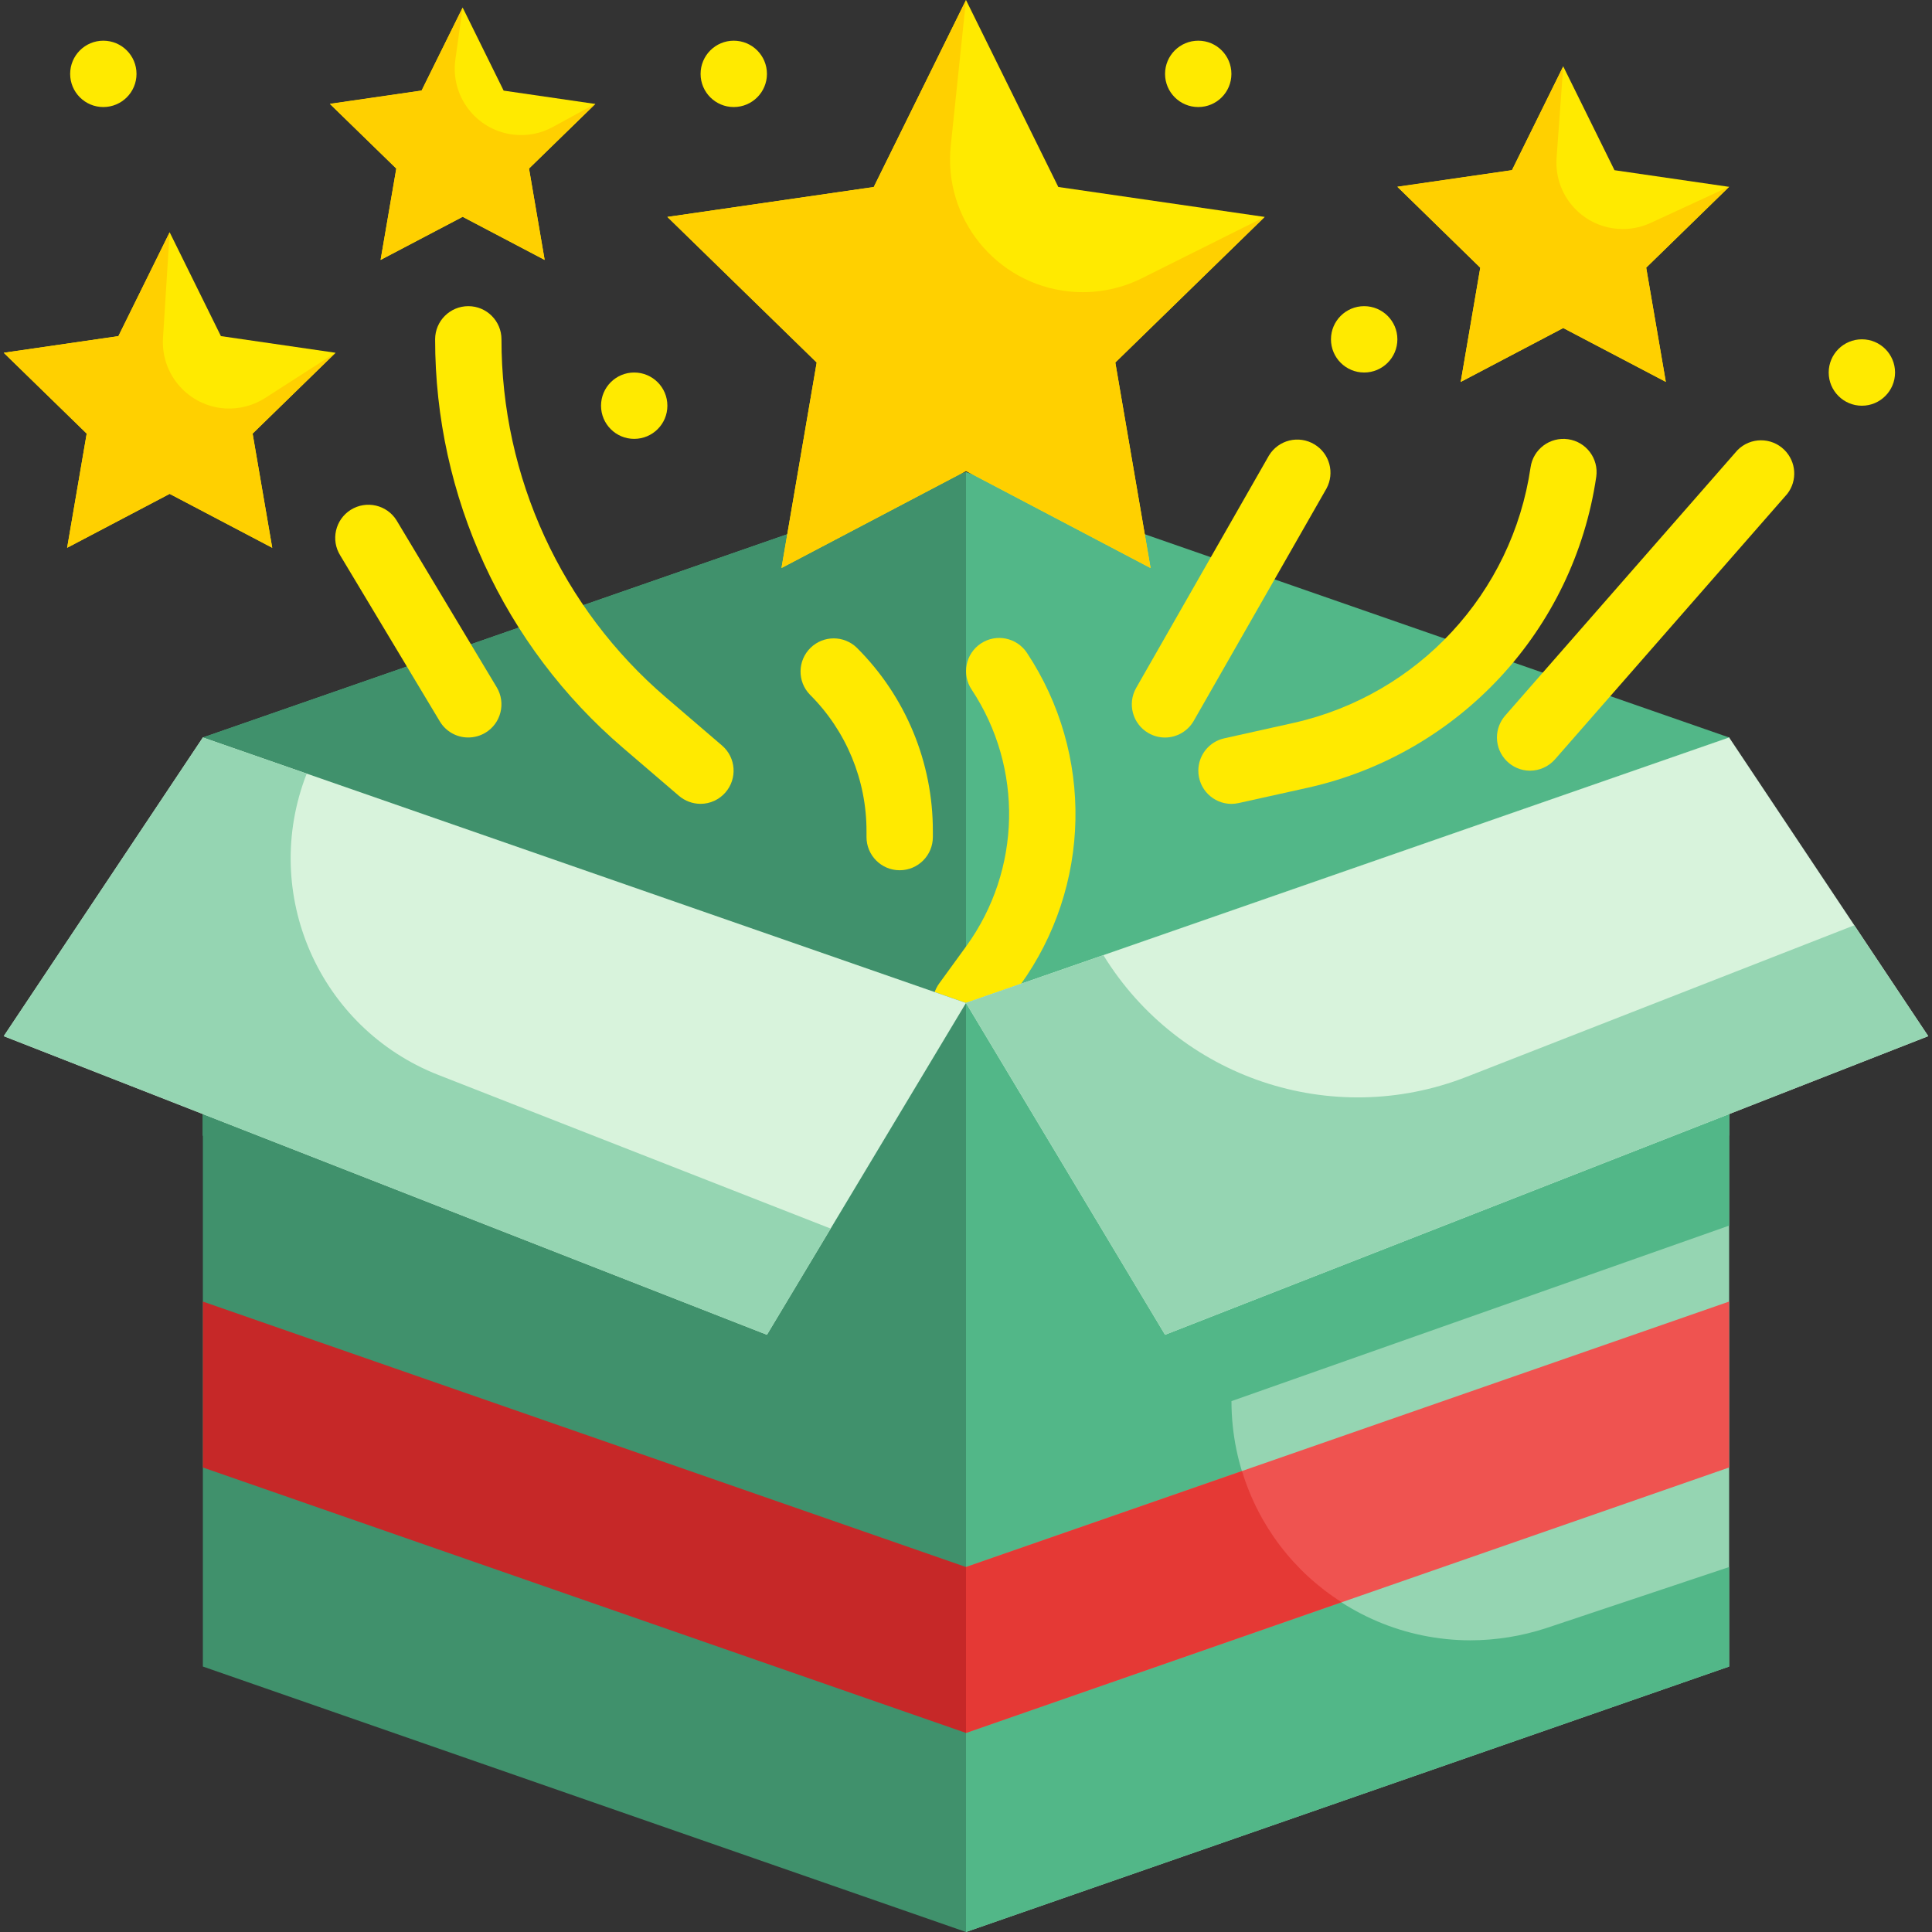 <svg width="32" height="32" viewBox="0 0 32 32" fill="none" xmlns="http://www.w3.org/2000/svg">
<rect x="0" y="0" width="32" height="32" fill="#333333" stroke="none"/>
<g clip-path="url(#clip0_740_66767)">
<path d="M28.64 18.81H3.36V12.215L16 7.819L28.64 12.215V18.81Z" fill="#52B788"/>
<path d="M16 18.81H3.36V12.215L16 7.819V18.81Z" fill="#40916C"/>
<path d="M16 0L17.529 3.097L20.947 3.593L18.473 6.004L19.057 9.408L16 7.801L12.944 9.408L13.527 6.004L11.054 3.593L14.472 3.097L16 0Z" fill="#FFEA00"/>
<path d="M25.892 1.099L26.741 2.819L28.64 3.095L27.266 4.434L27.591 6.326L25.892 5.433L24.194 6.326L24.518 4.434L23.145 3.095L25.043 2.819L25.892 1.099Z" fill="#FFEA00"/>
<path d="M2.81 3.847L3.659 5.567L5.558 5.843L4.184 7.182L4.509 9.073L2.81 8.18L1.112 9.073L1.436 7.182L0.062 5.843L1.961 5.567L2.81 3.847Z" fill="#FFEA00"/>
<path d="M7.663 0.125L8.342 1.501L9.861 1.722L8.762 2.793L9.021 4.306L7.663 3.592L6.304 4.306L6.564 2.793L5.464 1.722L6.983 1.501L7.663 0.125Z" fill="#FFEA00"/>
<path d="M16 0L15.748 2.41C15.62 3.617 16.496 4.699 17.703 4.827C18.12 4.871 18.54 4.795 18.915 4.608L20.947 3.593L18.473 6.005L19.057 9.409L16 7.801L12.944 9.408L13.527 6.005L11.054 3.593L14.472 3.098L16 0Z" fill="#FFD000"/>
<path d="M25.892 1.099L25.782 2.613C25.738 3.219 26.192 3.746 26.798 3.79C26.982 3.804 27.168 3.771 27.336 3.694L28.64 3.092L27.266 4.432L27.591 6.323L25.892 5.433L24.194 6.326L24.518 4.434L23.145 3.092L25.043 2.818L25.892 1.099Z" fill="#FFD000"/>
<path d="M2.81 3.847L2.7 5.598C2.662 6.204 3.122 6.726 3.728 6.765C3.961 6.779 4.193 6.719 4.39 6.593L5.558 5.843L4.184 7.182L4.509 9.073L2.81 8.18L1.112 9.073L1.436 7.182L0.062 5.843L1.961 5.568L2.81 3.847Z" fill="#FFD000"/>
<path d="M7.663 0.125L7.542 0.989C7.46 1.591 7.881 2.145 8.482 2.227C8.715 2.259 8.951 2.216 9.157 2.103L9.861 1.719L8.762 2.79L9.021 4.303L7.663 3.589L6.304 4.303L6.564 2.79L5.464 1.719L6.983 1.499L7.663 0.125Z" fill="#FFD000"/>
<path d="M16 17.161C15.697 17.161 15.451 16.915 15.451 16.611C15.451 16.495 15.488 16.383 15.556 16.289L16.006 15.67C16.917 14.41 16.952 12.717 16.093 11.421C15.925 11.169 15.993 10.827 16.245 10.659C16.498 10.49 16.839 10.559 17.008 10.811C18.121 12.49 18.077 14.683 16.898 16.316L16.448 16.935C16.344 17.078 16.177 17.163 16 17.161Z" fill="#FFEA00"/>
<path d="M11.604 13.314C11.473 13.314 11.346 13.267 11.246 13.182L10.32 12.388C8.343 10.696 7.206 8.223 7.207 5.62C7.207 5.317 7.453 5.071 7.757 5.071C8.06 5.071 8.306 5.317 8.306 5.62C8.304 7.903 9.301 10.072 11.035 11.556L11.961 12.35C12.191 12.549 12.215 12.896 12.016 13.125C11.912 13.245 11.762 13.314 11.604 13.314Z" fill="#FFEA00"/>
<path d="M20.397 13.315C20.093 13.314 19.848 13.068 19.848 12.764C19.849 12.507 20.027 12.284 20.278 12.229L21.432 11.972C23.488 11.508 25.046 9.826 25.351 7.741C25.394 7.44 25.672 7.232 25.973 7.275C26.273 7.318 26.482 7.596 26.439 7.897C26.067 10.434 24.172 12.481 21.671 13.045L20.517 13.301C20.477 13.31 20.437 13.314 20.397 13.315Z" fill="#FFEA00"/>
<path d="M19.298 12.216C19.201 12.216 19.107 12.191 19.023 12.143C18.76 11.992 18.668 11.657 18.819 11.393L21.017 7.546C21.174 7.286 21.511 7.203 21.771 7.36C22.023 7.511 22.11 7.833 21.971 8.091L19.773 11.938C19.675 12.109 19.494 12.215 19.298 12.216Z" fill="#FFEA00"/>
<path d="M22.595 6.17C22.898 6.17 23.145 5.924 23.145 5.62C23.145 5.317 22.898 5.071 22.595 5.071C22.291 5.071 22.045 5.317 22.045 5.62C22.045 5.924 22.291 6.17 22.595 6.17Z" fill="#FFEA00"/>
<path d="M12.153 1.773C12.457 1.773 12.703 1.527 12.703 1.224C12.703 0.92 12.457 0.674 12.153 0.674C11.85 0.674 11.604 0.92 11.604 1.224C11.604 1.527 11.85 1.773 12.153 1.773Z" fill="#FFEA00"/>
<path d="M19.847 1.773C20.151 1.773 20.396 1.527 20.396 1.224C20.396 0.92 20.151 0.674 19.847 0.674C19.543 0.674 19.297 0.92 19.297 1.224C19.297 1.527 19.543 1.773 19.847 1.773Z" fill="#FFEA00"/>
<path d="M25.343 12.765C25.039 12.765 24.794 12.518 24.794 12.215C24.794 12.082 24.843 11.953 24.93 11.853L28.777 7.457C28.99 7.24 29.338 7.238 29.554 7.451C29.753 7.647 29.774 7.961 29.602 8.181L25.755 12.578C25.651 12.696 25.501 12.764 25.343 12.765Z" fill="#FFEA00"/>
<path d="M30.839 6.72C31.142 6.72 31.388 6.473 31.388 6.17C31.388 5.866 31.142 5.62 30.839 5.62C30.535 5.62 30.289 5.866 30.289 6.17C30.289 6.473 30.535 6.72 30.839 6.72Z" fill="#FFEA00"/>
<path d="M10.504 7.269C10.808 7.269 11.054 7.023 11.054 6.72C11.054 6.416 10.808 6.17 10.504 6.17C10.201 6.17 9.955 6.416 9.955 6.72C9.955 7.023 10.201 7.269 10.504 7.269Z" fill="#FFEA00"/>
<path d="M1.711 1.773C2.015 1.773 2.261 1.527 2.261 1.224C2.261 0.92 2.015 0.674 1.711 0.674C1.408 0.674 1.162 0.92 1.162 1.224C1.162 1.527 1.408 1.773 1.711 1.773Z" fill="#FFEA00"/>
<path d="M7.756 12.215C7.563 12.216 7.384 12.114 7.285 11.949L5.636 9.201C5.475 8.944 5.553 8.605 5.81 8.444C6.068 8.283 6.407 8.361 6.568 8.618C6.571 8.624 6.575 8.629 6.578 8.635L8.227 11.383C8.383 11.643 8.299 11.981 8.039 12.137C7.953 12.188 7.856 12.215 7.756 12.215Z" fill="#FFEA00"/>
<path d="M3.36 27.603L16 32V16.612L3.36 12.215V27.603Z" fill="#40916C"/>
<path d="M28.64 27.603L16 32V16.612L28.64 12.215V27.603Z" fill="#95D5B2"/>
<path d="M28.64 20.3L20.397 23.207C20.398 25.392 22.168 27.164 24.354 27.169C24.781 27.168 25.206 27.099 25.612 26.966L28.64 25.955V27.603L16 32V16.612L28.64 12.215V20.3Z" fill="#52B788"/>
<path d="M31.938 17.162L19.297 22.108L16 16.612L28.64 12.215L31.938 17.162Z" fill="#D8F3DC"/>
<path d="M0.062 17.162L12.703 22.108L16 16.612L3.36 12.215L0.062 17.162Z" fill="#D8F3DC"/>
<path d="M16 28.703L3.36 24.306V21.558L16 25.955V28.703Z" fill="#C62828"/>
<path d="M16 28.703L28.64 24.306V21.558L16 25.955V28.703Z" fill="#EF5350"/>
<path d="M22.221 26.537L16 28.703V25.955L20.572 24.366C20.844 25.265 21.429 26.035 22.221 26.537Z" fill="#E53935"/>
<path d="M31.938 17.162L19.297 22.108L16 16.612L18.275 15.82C19.528 17.858 22.059 18.707 24.288 17.837L30.712 15.326L31.938 17.162Z" fill="#95D5B2"/>
<path d="M13.758 20.349L12.703 22.108L0.062 17.162L3.36 12.215L5.08 12.814C4.305 14.795 5.282 17.029 7.262 17.805L13.758 20.349Z" fill="#95D5B2"/>
<path d="M14.901 14.414C14.598 14.414 14.352 14.168 14.352 13.864V13.77C14.354 12.92 14.016 12.104 13.414 11.505C13.203 11.287 13.209 10.939 13.427 10.728C13.64 10.522 13.978 10.522 14.191 10.728C15 11.533 15.454 12.628 15.451 13.77V13.864C15.451 14.168 15.205 14.414 14.901 14.414Z" fill="#FFEA00"/>
</g>
<defs>
<clipPath id="clip0_740_66767">
<rect width="32" height="32" fill="white"/>
</clipPath>
</defs>
</svg>
